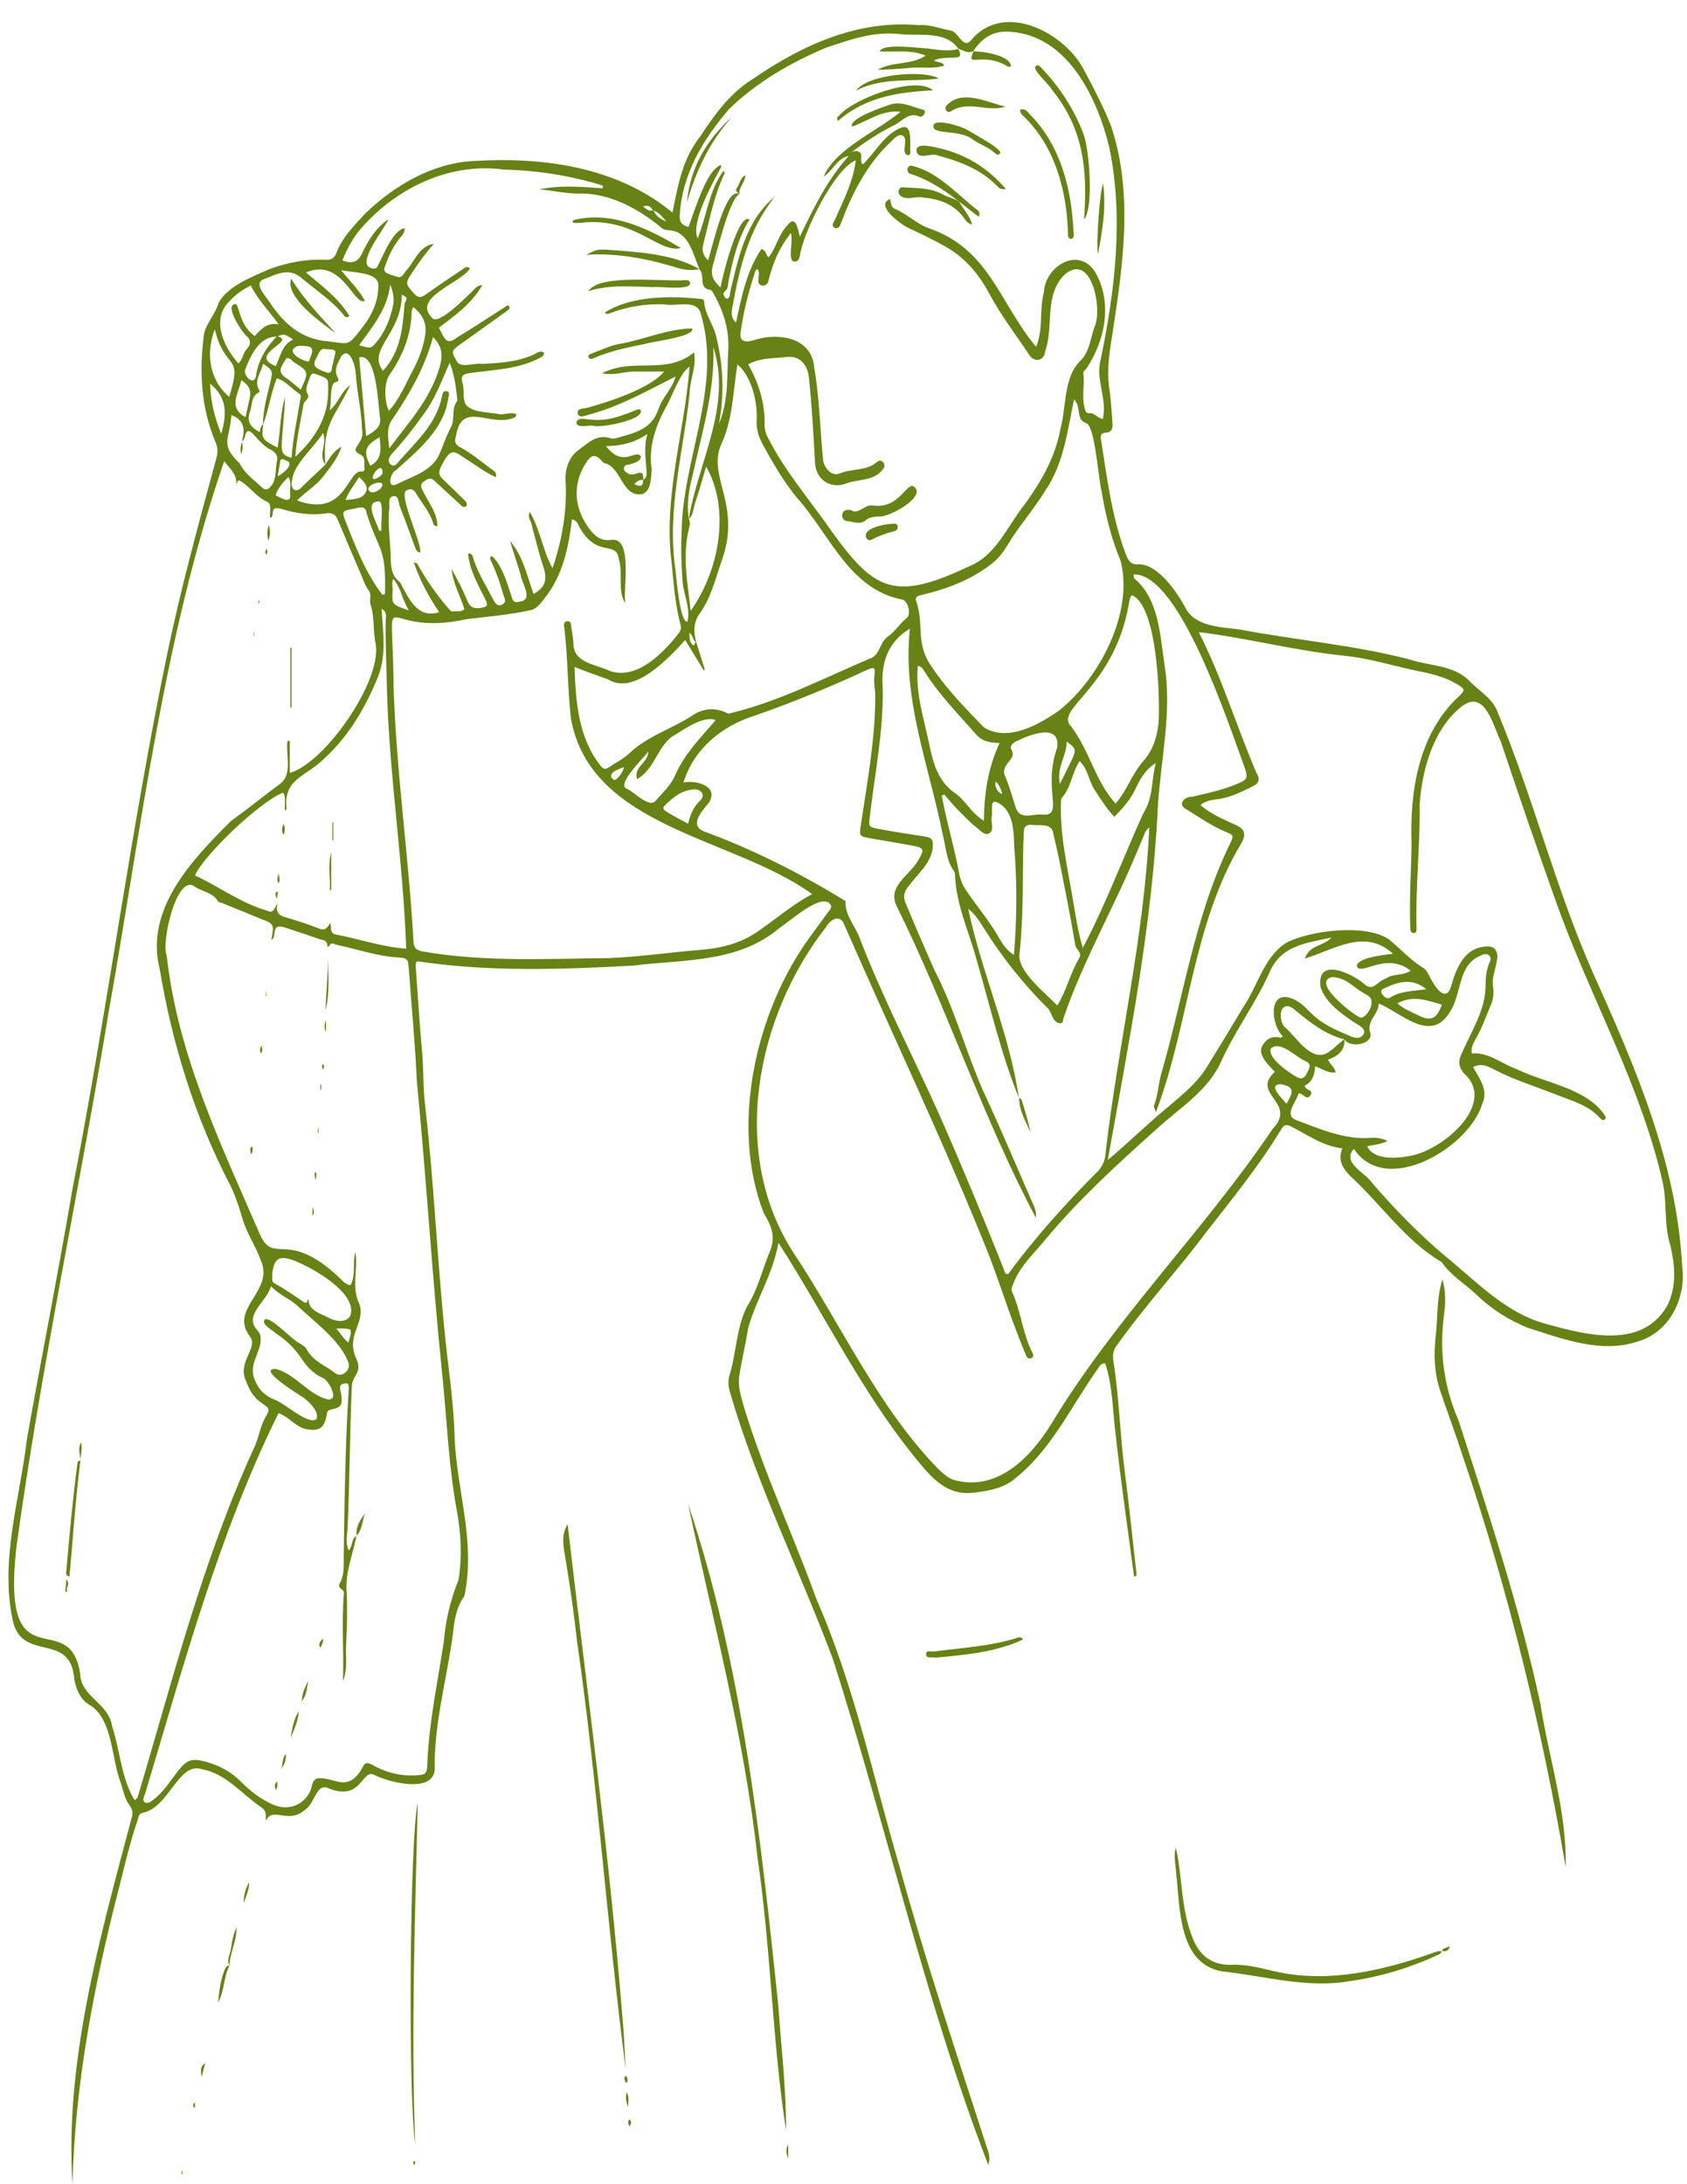 <?xml version="1.0" encoding="UTF-8" standalone="no"?><svg xmlns="http://www.w3.org/2000/svg" xmlns:xlink="http://www.w3.org/1999/xlink" data-name="Layer 1" fill="#678215" height="505.1" preserveAspectRatio="xMidYMid meet" version="1" viewBox="54.4 -5.1 390.2 505.1" width="390.2" zoomAndPan="magnify"><g id="change1_1"><path d="m279.585,6.701c-.019.01-.038.017-.057.026-.007.01-.013.019-.02.029l.076-.055Z"/></g><g id="change1_2"><path d="m110.28,97.043c-.005-.005-.008-.008-.008-.008.016.036.028.072.042.108.004-.016.008-.031.013-.047-.002-.002-.005-.006-.009-.01.01-.034.017-.066.027-.1-.025.016-.046.034-.073.048l.008.008Z"/></g><g id="change1_3"><path d="m443.459,287.426c-1.293-23.939-10.933-46.021-20.639-67.611-8.615-19.48-13.712-40.252-21.882-59.873-1.158-3.562-4.456-5.182-6.844-7.749-3.7-3.575-9.193-3.254-13.794-4.827-12.888-3.322-26.171-4.424-39.22-6.9-4.329-.552-10.373-.635-12.563-5.129-1.896-3.539-6.261-9.895-10.618-9.941-1.925.206-2.532-.806-3.147-2.431-3.182-8.518-4.291-17.491-5.694-26.396-.143-.958-.042-1.574,1.229-1.619,1.147-.04,1.523-.966,1.427-2.066-.22-2.545-.271-5.117-.675-7.632-.569-3.537-.298-7.006.248-10.499,2.575-16.662,5.602-34.499.049-50.84-1.703-4.228-3.784-8.322-5.951-12.338-4.318-9.015-18.789-16.655-26.423-7.312-1.857,2.079-2.911-2.065-4.616-2.278-2.51-.456-4.91-1.493-7.555-1.273-13.944-1.223-26.725,4.547-37.995,12.275-5.431,3.28-9.045,8.294-12.458,13.506-4.072,5.154-5.092,11.08-6.401,17.568-12.771-10.58-29.831-12.888-45.849-11.937-9.572.436-18.514,5.651-25.293,12.247-2.504,2.74-5.183,5.35-6.534,8.908-.476,1.254-1.162,1.765-2.524,1.703-4.519-.207-8.844.602-13.113,2.199-3.945,1.748-9.519,3.857-11.649,7.726-.683,2.461-2.639,4.484-3.32,6.895-1.253,8.545-.805,17.418,2.633,25.45.504,1.197.526,2.318.163,3.592-4.082,15.043-8.219,30.082-11.391,45.349-8.49,41.036-13.874,82.641-21.912,123.769-3.277,19.221-7.051,38.344-10.49,57.53-1.624,13.881-6.258,27.836-3.374,41.834,1.965,10.327,13.481,2.633,14.292,13.907.511,2.585,1.438,4.886,3.986,6.22,5.007,3.546,4.632,12.487,6.842,17.958.545,1.721.877,3.572,1.976,5,.843,1.095.762,2.047.399,3.159-7.249,27.387-15.426,56-13.608,84.428.531-22.994,5.002-46.265,10.812-68.737,1.316-5.161,2.484-10.358,4.244-15.394.224-.641.13-1.442,1.17-1.739,6.108-1.144,8.266-11.906,13.745-10.076,5.622,1.057,9.201,5.795,13.74,8.842,1.184.789,1.009,1.723,1.009,3.119,1.515-3.473,5.052.822,8.941-2.484,2.63-1.665,2.621-6.668,5.851-4.945,7.569,2.847,7.368-4.891,10.404-3.157,3.516,1.764,14.415,4.503,13.85-2.141-.018-10.112,2.723-19.853,4.12-29.79.375-3.214.664-6.45,2.578-9.234.337-.491.336-1.064.426-1.631,2.083-11.649-1.851-22.956-2.477-34.537-.128-5.404-.675-10.82-1.326-16.172-2.555-20.361-3.158-40.898-5.519-61.284-.532-4.167-.323-8.36-.708-12.533-.612-6.626-1.006-13.272-1.49-19.909-.029-.392.053-.747.436-.995,16.474,2.499,33.179,1.906,49.756,1.015,11.912-1.492,24.447-.538,34.128-8.843,2.302-1.468,9.107-7.692,11.399-5.576.88.919.042,1.521-.45,2.192-1.349,1.84-2.663,3.704-4.023,5.536-12.583,17.17-18.567,43.612-10.781,63.799,1.556,2.718,2.989,5.319,1.502,8.881-1.785,4.277-2.803,8.878-5.335,12.857-2.486,4.94-2.446,10.745-4.063,15.977-.356,1.269-.246,2.411.07,3.616,6.159,21.285,16.114,41.223,23.875,61.938,12.413,38.808,21.26,78.87,35.91,116.938.668-1.689-.01-3.035-.417-4.355-6.961-21.525-14.13-42.995-20.146-64.813-6.066-20.588-10.429-41.717-19.081-61.441-5.416-14.977-12.216-29.436-16.865-44.684-.654-2.393-1.466-4.778-1.054-7.276.617-3.744,1.488-7.446,2.105-11.19,2.043-6.843,5.545-12.006,6.956-19.458,11.339,17.675,20.205,36.56,33.964,52.508,3.02,3.404,6.296,5.896,11.246,5.276,3.542-.443,6.991-1.029,9.735-3.458,8.342-6.729,12.802-16.651,18.925-25.206.378-.535.588-1.217,1.706-1.248,1.738,5.296,1.709,10.907,2.403,16.402,1.223,11.106,2.799,21.823,4.279,32.997.434-.313.583-.377.578-.423-.893-7.929-1.698-15.87-2.727-23.782-1.116-8.579-1.3-17.249-2.656-25.801-.195-1.229-.053-2.407.772-3.493,6.415-9.068,13.984-17.256,20.655-26.15,6.058-7.805,12.348-15.476,17.45-23.946.583-.917,1.057-1.172,2.272-.561,3.781,1.901,7.262,4.524,11.824,5.047-1.145,2.774.117,4.659,1.874,6.453,7.126,6.505,12.664,14.895,21.093,19.84,2.111,3.14,5.415,5.006,8.07,7.564,3.396,3.273,7.305,5.747,11.634,7.558,8.083,2.584,17.059,6.06,25.474,3.301,7.627-2.133,11.524-10.269,10.429-17.77Zm-128.022-152.501c.177-.81.161-1.68.721-2.381,5.927,2.228,6.598,23.614,6.215,29.564-.356,3.21-1.269,6.18-3.398,8.657-2.734,3-3.866,6.944-6.535,9.959-4.803-5.252-6.049-12.36-10.337-17.864-3.876-4.008,9.84-8.784,13.334-27.935Zm-33.449,49.787c-3.073-1.859-4.24-4.698-6.588-6.311-3.924-2.694-5.128-6.797-6.022-11.146-1.237-6.079-3.288-12.038-2.685-18.351.901.086,1.242.816,1.597,1.375,3.39,5.332,7.798,9.818,11.943,14.528,1.397,1.587,3.175,1.864,5.359,1.923-2.614,5.681-3.575,11.515-3.604,17.983Zm4.243-6.132q-1.806-.819-1.553-2.971c.941.834,1.251,1.856,1.553,2.971Zm-13.393.068c2.023,2.522,4.305,4.808,6.643,7.008,1.194.747,2.356,2.502,3.556,2.042,1.4-.536.566-2.521.72-3.872.317-.868-.465-4.071,1.112-3.465,4.133,1.859,3.977,6.993,4.16,10.89.65,8.251.573,16.154-.1,24.464-2.019-1.17-2.929-3.075-3.931-4.741-2.114-3.513-4.734-6.649-7.043-10.011-.822-1.198-1.339-2.419-1.664-3.858-1.118-6.128-2.935-12.098-4.075-18.211.207-.082.413-.165.62-.247Zm16.543,3.144c-.832-2.513-1.48-5.088-2.562-7.523-.46-1.036-.033-2.005.659-2.901.711-.92,1.715-1.708.805-3.228-.481-.803.75-1.628,1.321-1.865,2.862-1.438,10.091-4.294,9.318,1.501-3.457,9.931,1.832,16.014-3.517,15.497-1.733-.286-4.933,1.428-6.024-1.48Zm.868,33.269c.626-5.955.718-11.936.747-17.909.016-3.295.064-6.578.204-9.87.06-1.406.697-1.618,1.679-1.641,1.737.28,4.74-.497,5.095,1.832.57,2.402,1.129,4.809,1.605,7.231,1.228,6.243,2.488,12.483,3.533,18.758.181,1.088,1.652,1.687.917,2.997-2.116,3.506-2.853,7.39-5.082,10.969-2.777-2.912-9.686-8.197-8.697-12.367Zm10.859-48.642c1.966,1.304,2.239,1.891,1.468,3.598-.85,1.882-1.811,3.714-3.019,6.168-.864-3.911,1.647-6.561,1.551-9.766Zm1.647,37.679c-1.311-8.11-3.396-16.299-2.909-24.521,2.314-2.387,2.412-5.871,4.256-8.661,2.024,1.898,2.119,4.696,3.566,6.786,1.403,2.026,2.608,4.186,4.479,6.096,1.929-1.978,3.656-3.904,4.829-6.338,1.049-2.176,2.115-4.414,4.756-6.119-1.183,4.714-.44,7.682-3.01,11.892-4.642,10.288-8.625,20.924-13.868,30.88-1.06-3.533-1.564-6.775-2.1-10.014Zm6.421-95.683c.918,5.553,2.259,11.01,4.415,16.189,3.095,11.988-4.927,27.184-14.17,34.577-4.587,3.221-11.907,7.442-17.468,3.911-4.272-4.432-8.603-8.799-12.033-13.974-3.858-5.314-1.744-9.802-3.541-14.994-.592-1.185.465-1.521,1.295-1.659,5.97-1.412,11.9-3.669,16.666-7.649,1.237-1.096,2.219-2.381,3.034-3.749,2.631-4.419,6.067-8.271,8.761-12.64,4.316-6.322,5.136-13.703,6.687-21.163,1.856,1.884.201,4.645,2.938,5.541,1.928.992,2.697,12.833,3.416,15.609Zm-97.538-63.907c.554-9.31,5.376-17.401,11.354-24.33,6.334-6.217,14.343-10.835,22.497-14.254,5.558-1.883,11.09-3.871,17.194-3.121,4.392.461,10.448-.882,13.382,3.361,1.127.362,2.181,1.198,3.463.56,1.977-3.017,4.57-4.779,8.386-4.486,13.446.786,20.284,15.285,23.079,26.795,3.334,16.275,1.308,33.021-2.029,49.117-1.208,4.539,1.572,8.964.532,13.625-1.292-.105-1.859-1.485-3.147-1.322-.85.108-.978-.768-1.13-1.402-.631-2.627.096-5.304-.244-7.952-.042-.326.549-.712.799-1.102,4.169-6.366,5.907-14.668,2.229-21.65-3.571-6.746-11.802-2.244-12.156,4.137-1.149,4.31-.029,8.297-1.802,12.636-8.571-10.304-10.78-22.701-25.022-27.516-2.802-1.085-4.888-3.279-7.632-4.393-.94-.382-.846-1.382-1.127-2.292-3.663,1.499,2.669,5.973,4.383,6.763,2.836,1.323,5.665,2.683,8.393,4.213,4.522,2.537,7.756,6.384,10.168,10.887,2.659,4.963,6.07,9.415,9.177,14.074,1.043,1.931,3.606,1.587,3.747-.682,2.097-5.88-.361-12.944,4.524-17.788,6.175-5.215,8.69,7.651,7.031,11.799-1.082,2.665-1.165,5.995-3.331,8.072-4.034,3.867-3.254,10.684-4.678,15.803-1.162,6.534-4.401,12.086-8.188,17.388-4.116,5.057-6.677,12.065-13.177,14.519-18.116,8.626-22.284,4.949-33.184-10.487-4.548-6.319-9.568-12.332-13.077-19.318-.543-.968-.886-2.134-.791-3.299.056-4.833-1.434-9.583-3.814-13.706,2.873-1.588,5.985-1.338,8.956-1.703,2.851-.35,4.77,1.684,5.087,4.673.702,6.613,1.062,13.247,1.434,19.883.206,3.681,3.399,5.973,6.913,4.799,2.976-1.22,6.683-.523,8.782-3.405.366-.417.534-1.01.076-1.567-.486-.591-1.031-.45-1.491-.059-2.468,2.095-5.777,1.425-8.566,2.612-1.686.717-3.351-.883-3.831-2.847-.737-7.166-.823-14.417-2.067-21.544-.494-6.916-7.831-8.195-13.446-6.599-1.685.57-3.94,1.032-3.598-1.537.585-4.603,1.749-9.141,3.182-13.555.145-.436.143-.96.771-1.163.506.778.183,1.603.153,2.402-.2,1.946,2.229,1.729,2.358.164,1.075-4.106,2.344-7.292,5.159-10.938.665,1.828-.86,6.411.798,6.614.834.097,1.158-.653,1.268-1.293.751-5.374,8.045-20.206,12.951-22.123-.58,4.997-3.001,9.593-5.011,14.15-1.064,1.315.83,2.314,1.441.77,2.617-7.028,5.999-13.815,11.513-19.046.77-.673,1.668-1.982,2.797-1.641,1.727.705-.628,4.421,1.444,4.587.318-.06.458-.361.45-.64-.262-1.844.831-7.172-2.544-5.558-3.792,1.771-5.526,5.577-8.483,8.322-.875-.865.332-2.408-1.013-2.977-.529-.224-1.124-.083-1.636.235,3.14-2.453,6.468-4.617,10.04-6.38,1.83-.904,3.254-3.107,5.803-1.918.186.087.596-.066.769-.239.438-.437.674-1.193-.02-1.368-2.526-.638-4.968-2.072-7.717-1.152-1.579.58-9.348,3.121-8.731,5.052,3.562-1.134,6.652-3.882,11.28-3.432-5.429,4.527-15.054,8.554-17.807,14.98,2.166-1.359,3.12-4.223,5.809-4.765-5.021,5.61-8.015,11.82-11.322,18.676-.467-1.672-.893-5.18-2.856-2.646-2.102,2.117-2.51,5.095-4.344,7.395-.741-.41-.489-1.626-1.692-1.869-3.421,5.062-4.582,10.999-5.866,16.994-1.336-1.157-1.022-2.668-.787-3.836,1.652-9.087,3.721-17.687,9.687-25.189-6.628,5.37-8.454,14.322-10.302,22.231.091.67-.551,1.895-1.186.922-.268-.49-.591-.892.09-1.426.715-.562.614-1.55.782-2.374,1.006-4.933,2.153-9.817,4.835-14.174-2.633-1.664-6.356,13.537-6.701,15.72-1.708-1.521-2.313-2.889-1.867-4.758.866-2.877,3.976-16.027,6.236-16.791,0,0,0,0,0,0,.001,0,.012-.006.012-.006-.004-.003-.009-.007-.013-.01,0,.002,0,.003,0,.005-3.224-2.08-6.417,12.947-7.245,15.292-1.288-1.203-1.471-2.399-1.09-3.865,1.433-5.501,2.445-11.127,4.923-16.313.025-.052-.074-.163-.267-.552-3.367,4.6-3.796,10.184-5.989,15.674-1.667-3.697,3.507-12.936,5.418-16.486.075-.12-.029-.351-.05-.531-2.344,1.077-4.082,4.415-7.459,14.338-1.578-.317-2.209-1.262-2.031-2.858Zm-5.628,135.62c-1.515,1.7-4.933-2.123-6.559-2.785-2.703-.968,3.73-6.952,4.887-8.671.014,2.731-3.462,3.475-2.586,6.421,3.916-2.225,4.558-7.012,7.925-9.726,2.562-1.493,7.328-5.13,10.256-3.925-3.528,4.106-7.246,7.833-9.426,12.862-1.048,2.303-2.889,3.963-4.497,5.823Zm8.158-2.564c2.169-.634,3.871,1.204,1.822,2.808-1.24,1.337-1.936,2.965-2.442,5.022-1.73-.949-3.154-1.669-4.516-2.492-1.568-.947-1.542-1.158-.199-2.371,1.554-1.403,3.147-2.689,5.335-2.967Zm-17.11-2.559c-.465.452-.85.191-1.165-.172-.79-1.277,1.667-2.099,2.81-2.518-.271,1.264-.929,1.994-1.644,2.69Zm17.688-14.774c-4.715,3.148-10.411,4.793-14.591,8.699-1.442,1.41-3.258,2.302-4.918,3.411-.808.54-1.359.433-1.908-.337-5.16-6.417-5.8-14.945-6.034-22.878,4.232,1.747,7.324,2.638,7.976,3.011,5.878,3.453,13.785-4.985,17.607-9.233,1.471,2.407,2.873,4.701,4.275,6.995.094-.035.187-.071.281-.106-.662-2.117-1.323-4.234-1.985-6.35.001,0,.002.001.004.002-.721-2.345-.684-4.619.821-6.723,2.535-3.542,3.539-7.71,4.909-11.749,4.995-13.26-3.31-19.718.026-27.281,2.717-5.916,2.734-12.161,3.744-18.558,3.282,2.854,4.62,8.527,4.479,12.692-.187,2.18.437,4.155,1.462,6.009,2.346,4.243,4.751,8.424,7.861,12.211,7.546,8.398,12.034,21.132,24.315,23.509,1.341.258,2.149,3.358,1.059,4.247-1.564,1.276-2.632,3.02-4.232,4.218-2.178,1.367-1.778,4.414-4.38,5.21-10.659,4.551-21.549,10.177-32.69,12.718-2.738-1.471-5.545-1.349-8.082.285Zm4.643-85.079c4.413,13.598-3.521,26.604-5.675,39.764-.532-3.438.032-6.825.892-10.098,2.118-9.785,5.176-19.553,4.783-29.666Zm-5.695,42.256c.199-.832.472-1.653.021-2.486,1.098-.96,1.024-2.408,1.44-3.634.936-2.758,1.708-5.573,2.579-8.475,5.543,9.646,3.212,23.767-3.579,33.338-.707-6.412-1.952-12.529-.461-18.743Zm1.659,25.988c-.343.069-.282,1.369-.997.351-.505-.72-.463-1.48-.527-2.492.986.625.749,1.745,1.524,2.141Zm-6.811-97.272c-1.274-.505-2.398-1.193-2.992-2.519,1.352.396,2.088,1.566,2.992,2.519Zm-3.114-2.591c-.908.285-1.536-.233-2.282-.916,1.137-.337,1.812.031,2.282.916Zm-67.4,4.054c8.203-9.299,20.443-15.178,32.962-13.464,7.804.178,15.436,1.413,22.868,3.696-.014.209-.028.419-.042.628-4.917-.335-9.84-.788-14.697.25,3.221.249,6.354,1.066,9.621.952,6.798-.004,13.175,3.474,18.319,7.646.613.702,1.494.86,2.345.881,4.392.389,5.324,5.676,6.8,9.004l-.008-.007s0,0,0,0c-.002-.002-.005-.004-.005-.004,0,0-.001,0-.002,0,1.383,1.548-.347,4.416,2.499,4.78.333.038.655.659.883,1.066,2.115,3.78,3.375,7.742,3.301,12.177-.371,5.911.196,12.211-2.19,17.748,1.321-6.925,1.019-13.767-.718-20.568-.674-2.641-2.546-4.849-2.679-7.693-.033-.712-.83-.637-1.382-.7-6.79-.713-15.729-.588-21.55,3.17.315.603.783.32,1.156.179,4.05-1.534,8.228-2.222,12.559-2.039,2.617.562,7.444-1.289,8.392,2.047,5.106,17.012-4.302,33.734-4.407,50.874-.197,3.794-.042,7.581.237,11.355.281,3.028,1.866,5.977,1.117,9.086-1.736.473-2.589-10.458-2.788-12.046-2.019-13.728,1.844-27.128,3.283-40.671.056-3.323,1.642-6.169,1.032-9.536-6.517,5.363-14.027,1.049-21.281,4.832,2.894.578,5.103-.419,7.344-.408,2.28.012,4.561.003,7.003.003-3.122,3.897-12.948,7.079-17.922,8.412-.871.207-2.356.087-2.02,1.351.27,1.015,1.587.5,2.474.221,7.184-1.869,13.666-5.598,20.097-8.823-.671,2.784-3.04,4.779-3.908,7.471-1.58,4.867-5.838,5.661-9.908,6.789-.355.098-.793.131-1.133.017-3.273-1.097-5.369,1.207-7.574,2.795-2.135,1.537-2.946,4.277-2.92,6.591.473,7.049-.714,13.948-2.978,20.653-2.346-4.141-2.778-8.816-5.276-13-.569,1.199.155,1.848.34,2.544.902,3.396,1.701,6.817,2.812,10.16,1.024,3.08.352,4.775-2.267,6.254-1.549-4.215-2.406-8.718-5.467-12.268.823,2.588,1.654,5.173,2.465,7.765.141,1.751,2.924,5.677.153,6.2-.95.216-1.803.567-2.172-.876-.881-2.737-2.413-7.897-4.669-9.599-.668.454-.256.933-.033,1.411,1.127,2.415,2.004,4.923,2.705,7.49.209.764.903,1.696-.176,2.283-1.201.653-1.756-.369-2.183-1.19-1.579-3.031-3.393-5.947-4.512-9.208-.189-.55-.103-1.432-1.265-1.381.321,3.864,2.36,7.311,4.041,10.728.635,1.289.379,1.626-1.037,1.861-1.445.239-2.505.003-3.155-1.597-1.031-2.536-2.308-4.973-3.648-7.384.301,3.325,1.998,6.206,2.955,9.257-.792.81-1.717.369-2.524.547-.568.126-.771-.246-1.105-.626-2.816-3.214-5.223-6.704-7.299-10.432-.065-.117-.323-.128-.785-.293,1.444,4.177,3.397,7.872,5.883,11.534-5.189,1.586-7.119-3.356-9.023-6.892-2.405-1.756-2.127-4.366-2.231-6.817-.145-3.416-.683-6.828-.305-10.249.114-1.031-.421-2.717,1.012-2.89,1.205-.146,1.111,1.535,1.465,2.441,1.209,3.1,2.321,6.238,3.483,9.357.195.525.349,1.116,1.222,1.256.281-2.722-5.413-13.766-3.043-14.454,1.029-.506,1.644.037,2.11.831,1.342,2.284,3.186,4.284,3.928,6.908.119.419.417.601.961.632.034-3.132-2.266-5.731-3.508-8.491-.477-.85-.29-1.402.456-1.924.736-.515,1.422-.965,2.269-.179,2.019,1.874,4.067,3.716,6.083,5.592.943,1.221,2.209.141,1.047-.945-1.695-1.666-3.396-3.326-5.114-4.969-.94-.899-1.015-1.633-.363-2.936,2.366-4.726,3.009-3.427,5.887-1.623,2.202,1.38,4.271,3.012,6.767,4.137.272-1.202-.55-1.507-1.093-1.915-2.356-1.77-4.636-3.667-7.239-5.067-1.213-.653-1.261-1.397-.894-2.561,1.345-8.257,7.693-2.087,13.185-4.119.353-.123.741-.225.758-.91-1.38-.655-2.87.319-4.273-.079-2.294-.414-5.055-.275-6.867-1.634-1.599-1.149-.683-3.725-1.31-5.581-.443-1.312.045-1.999,1.385-2.167,5.715-.86,11.686-.86,16.842-3.743.321-.152.644-.426.646-1.049-.925-.616-1.808.209-2.463.498-3.846,1.698-7.908,1.936-11.997,2.122-1.748-.298-4.982,1.149-5.758-.712-1.274-2.173-1.23-2.353.847-3.822,3.568-2.525,7.106-5.094,10.668-7.627.398-.283.819-.492.713-1.107-.455-.518-.766-.06-1.143.181-3.684,2.359-7.343,4.757-11.077,7.035-2.552,1.991-2.899-.193-4.125-2.317,3.704-2.793,7.501-5.466,10.08-9.876-1.24.102-1.731.824-2.269,1.386-1.275,1.151-8.176,8.389-9.444,6.1-4.601-4.611,6.808-7.977,8.837-11.309-.486-.48-.869-.381-1.18-.171-2.991,2.018-6.002,4.011-8.937,6.108-1.082.773-1.795,1.004-2.827-.152-2.045-2.291-2.088-2.353-.286-5.049,1.45-2.168,2.95-4.296,4.876-6.433-3.412.464-4.407,4.071-6.475,6.283-1.231,1.734-1.147,1.605-3.102.996-2.524-.786-2.002-1.285-1.356-3.052.756-2.066,1.772-3.995,3.186-5.696.479-.576.993-1.129,1.006-2.151-2.615.361-4.819,5.976-5.976,8.19-.388.937-.591,1.431-1.785,1.026-3.653-.978,3.21-9.206,4.008-11.29-2.984,2.007-4.754,5.006-6.23,8.132q-1.316,2.685-4.432,1.384c1.109-2.734,2.489-5.334,4.433-7.533Zm65.926,56.326c.046.701.039,1.515-.763,1.93.076-3.353-1.91-.321-3.584-1.48-.471-.305-1.01-.634-.882-1.309.106-.558.615-.663,1.101-.696.898-.207,2.955-.799,2.79-1.928-1.242-1.806-4.067,2.837-8.051-2.374,3.535-.013,6.659-.808,9.58-2.794-.868,3.015-.375,5.831-.191,8.651Zm-2.893,2.884c.737-.528,1.23-1.044,2.077-.874.044,1.426-.574,1.704-2.077.874Zm-55.722,21.957c1.875,2.119,2.041,4.771,3.636,7.313-3.911-1.347-3.981-1.351-3.761-4.618.053-.795-.27-1.625.125-2.694Zm-29.401,76.663c-6.017-1.766-10.888-5.506-16.449-8.061,1.801-4.318,14.641-16.855,20.405-19.163.778,1.272.175,2.743.47,4.262.189-.313.333-.439.326-.556-.818-6.905,4.511-7.385,8.573-11.466,5.467-4.905,9.342-11.332,12.162-18.053,2.525-5.472,1.56-10.915,1.239-16.67,1.308.672.966,1.807.95,2.711-.098,5.329.195,10.649.282,15.974.554,20.082,3.772,39.814,4.457,59.896-5.74-.414-10.879-2.261-16.191-3.253-1.589-.297-1.065-1.533-1.365-2.706-.645.992-1.129,1.907-2.568,1.322-2.545-1.034-5.189-1.837-7.823-2.633-1.431-.432-2.394-1.061-1.771-3.374-1.191,2.307-1.217,2.372-2.697,1.771Zm5.567-96.54c.427,2.822-1.911,1.26-3.367.569.551-1.677,1.586-2.904,2.99-4.238.768,1.407.317,2.56.377,3.669Zm6.753-27.176c2.357.92,1.994.928,2.049,3.45.046,6.344-3.109,11.199-7.601,15.395.295-4.359,1.222-8.219,1.889-12.125.162-.946,1.667-1.234.874-2.575-.521-.881.029-2.032.373-3.024.609-1.76.684-1.796,2.416-1.12Zm-.664-4.071c.617-1.119.86-2.407,2.394-1.961,2.193.075,2.225.124,1.684,2.084-.126.456-.139.955-.329,1.378-.351.782.147,2.484-1.669,1.827-2.736-.99-3.003-1.655-2.08-3.328Zm-3.635,7.392c-1.181-.971-2.101-1.784-3.08-2.52-2.571-1.499-1.51-2.718-.222-4.763.923-.149,1.224.602,1.744.93,3.461,2.187,3.451,2.203,1.558,6.353Zm2.613-8.639c-.144.718-.496,1.395-.782,2.166-1.519-.31-3.647-1.327-3.718-2.647.648-1.262,1.855-1.024,2.962-.969.908.045,1.778.251,1.539,1.451Zm-8.381,3.185c-6.799-2.679,4.947-5.754.395-6.879,1.528-.623,1.565-.603,3.621.712-2.621,1.274-2.957,3.946-4.016,6.167Zm-3.72,15.268c-2.068-1.122-3.153-2.407-2.233-4.793.586-1.52.131-3.49,2.054-4.395.088-.041.162-.336.106-.428-1.438-2.324.468-4.12.845-6.212,2.286,1.562,2.279,1.718,1.729,4.073-.769,3.293-1.757,6.557-1.739,9.99-.538.401-.634,1.055-.761,1.765Zm-.802-13.415c-.173,2.855-2.706.945-2.641-.871,1.301-3.316,3.247-7.822,7.349-7.808-2.38,2.449-4.097,5.251-4.708,8.679Zm-1.473,5.342c-.302,1.451-.631,2.896-1.005,4.607-4.093-2.214-1.698-5.332-.973-8.536q2.482,1.48,1.979,3.929Zm-1.851,10.221c.299-.184.491-.43.604-.799.929-4.27,2.554,1.149,6.226,2.787,1.04.622,1.546,1.427,1.279,2.579-.443,1.906.005,3.997-1.332,5.733-.68.883-1.364,1.09-2.118.363-1.813-1.748-3.961-3.142-5.146-5.559-4.712-4.48-2.331-5.534-1.935-11.201,2.452.961,3.425,2.62,2.423,6.096Zm8.292,8.006c.228-1.345.428-2.524.635-3.741.568-.409,1.03.089,1.497.257,1.826.625-1.004,3.09-2.131,3.485Zm.906-7.006c.151-3.775.713-7.508.783-11.3-1.096,3.797-1.072,7.791-1.71,11.73-3.646-1.821-3.82-2.119-3.301-5.406-.021.013-.037.03-.056.044,1.35-3.571,1.746-7.057,3.147-10.667,2.228.675,3.469,2.484,5.191,3.549.638.395.31,1.035.225,1.556-.714,4.371-1.666,8.702-1.984,13.277-1.696-.394-2.362-1.086-2.294-2.781Zm2.429,7.927c.362-3.644,4.921-7.362,7.16-10.887.96,2.75-1.196,4.901.516,7.349-1.743,1.646-3.482,3.295-5.23,4.935-1.56,1.91-2.967.779-2.446-1.398Zm7.104-.725c1.578-2.073,3.426-4.213,4.312-6.993-1.46.843-2.294,1.803-3.739,4.178-.67-9.667,2.002-10.498,5.741-18.389-2.062,1.428-2.672,4.044-4.724,5.844.427-1.725-.001-5.825,1.12-6.498.762-.167,1.203-.222.674-1.216-.932-1.753.118-3.324.872-4.812,2.012-2.502,3.247,2.44,3.362,3.932.257,4.363,1.327,8.627,1.444,13.005.703,3.398-3.199,4.339-.59,5.683,1.715.714.858,2.285,1.206,3.446.045.149-.376.63-.472.601-3.596-.942-3.611,10.916-15.171,6.67,1.951-1.996,4.417-3.416,5.965-5.45Zm28.513-19.826c-.754-.103-.849.678-.952,1.192-1.259,6.242-5.787,10.331-9.747,14.782-.544.611-1.269,1.869-2.252.862-.73-.748-.157-1.754.549-2.517,2.52-2.723,4.807-5.625,6.955-8.658,2.942-3.855,4.268-7.822,6.279-12.23,1.223,3.191,1.458,5.999,1.769,8.791-1.509,1.817-.428,4.245-1.542,6.232-1.105,1.972-1.722,4.209-2.696,6.263-1.786,3.872-6.326,5.029-9.85,6.834-2.317,1.058-1.409-2.739-.114-3.269,5.075-4.569,11.155-9.487,12.095-16.689.046-.564.593-1.446-.494-1.594Zm-1.511-5.512c-2.262,7.523-6.914,12.411-11.637,18.744-.316-2.847-.71-4.921.849-6.947,3.982-5.85,7.373-11.876,9.27-18.78,2.232,2.191,2.284,4.348,1.518,6.983Zm-3.333-7.479c-.448,2.956-1.519,5.679-2.9,8.277-1.679,3.157-3.026,6.524-5.5,9.261-1.123-2.41-1.127-6.486.141-8.314,3.093-4.461,5.066-9.28,5.126-14.783.003-.242.216-.482.407-.885,2.14,1.733,3.136,3.729,2.725,6.444Zm-4.735-7.389c-.515,5.759-.819,11.001-5.011,15.691-3.822-4.931,4.286-8.49,4.34-17.617,1.328.678,1.347.688.671,1.926Zm-7.837,43.711c-2.305-1.183,2.918-3.272,2.668-1.515-.128.838-1.855,1.868-2.668,1.515Zm2.465,8.891c-.185.028-.369.056-.554.084-.377-1.811-3.665-6.742-.093-6.808,1.298-.133.393,5.584.647,6.724Zm-.442-21.586c.287,2.719.651,5.209-2.165,6.596-1.645-3.377-1.286-4.564,2.165-6.596Zm-3.285,12.906c-.949,1.533-2.733,1.384-4.615,1.632.832-2.049,2.047-3.517,3.172-5.324,1.259,1.218,2.293,2.318,1.443,3.692Zm-1.429-31.34c4.133-1.261,4.373,11.473,4.848,14.191.167,1.999-1.338,2.89-3.24,4.027-.57-6.456-1.092-12.37-1.608-18.219Zm3.973,27.99c-1.969.791-.083-2.378.895-2.403.282-.094.437.32.491.585.226,1.118-.687,1.389-1.386,1.818Zm3.787-39.649c-.642,2.696-1.588,5.267-3.304,7.51-1.645,2.151-1.613,2.175-4.477,1.334,3.104-4.303,6.564-8.398,7.176-14.017.762,1.739,1.018,3.443.605,5.173Zm-9.61,46.755c1.451-.152,3.276-1.301,3.573.973,2.913,9.125,4.555,7.625,4.229,18.67l-.586.157c-3.922-5.087-6.328-11.408-8.684-17.395-.647-1.844-.502-2.039,1.467-2.405Zm-20.299-53.153c2.838-1.069,5.7-2.82,8.62-.475,3.445,2.962,7.359,5.377,10.195,9.036.154.199.44.332,1.083-.059-2.509-4.174-6.382-6.979-10.072-10.088,8.38-3.58,11.039,7.809,13.635,6.571-1.324-2.574-3.478-4.551-5.52-7.145,2.659.698,8.73.364,8.629,3.57.018,3.594-1.391,6.695-3.472,9.417-3.834,5.014-3.103,4.005-8.514,3.472-5.81-.572-9.665-3.941-12.789-8.467-.715-1.372-4.381-4.87-1.795-5.832Zm-7.612,4.817c1.268-1.431,2.869-2.463,4.683-3.417,1.569,3.216,4.095,5.752,6.464,8.989-2.747-.466-4.049,1.098-5.552,2.725-4.139-2.965-3.357-8.081-4.818-7.319-1.908.637,1.769,6.172,2.67,7.066,1.347,1.099,1.365,2.127.24,3.343-.832.9-.814,2.31-1.863,3.22-3.566-3.959-6.46-10.458-1.825-14.607Zm-3.645,6.713c2.407,9.919,6.65,5.276,3.327,15.637-4.224-3.504-5.642-9.586-3.327-15.637Zm-1.094,12.589c4.009,3.235,3.914,6.992,2.583,11.614-1.612-4.012-2.447-7.544-2.583-11.614Zm-16.669,326.675c-.108.367-.287.685-.787.902-3.075-5.039-3.35-11.417-5.171-16.994-.849-5.63-7.318-6.766-7.433-12.405-2.615-15.769-18.222,3.066-14.776-28.762,5.663-41.525,14.535-82.548,21.352-123.896,7.598-42.647,12.687-86.749,26.761-127.626,1.109,1.638,2.889,2.835,2.793,5.21.367-.205.245-.953.859-.64,2.324,1.322,3.764,3.803,6.302,4.854,1.228.697.443,2.518.655,3.699,1.325-.156-.433-2.958,2.532-2.062,3.366,1.025,6.867,1.561,10.378,1.045,1.569-.231,2.251.268,2.8,1.598,1.741,4.213,3.543,8.401,5.341,12.59.525,1.222.938,2.551,1.726,3.585.844,1.106.094,2.222.452,3.28,1.013,2.994.509,6.182,1.225,9.263,1.315,8.713-11.911,27.504-19.894,29.701v-7.393c-.18-.003-.361-.006-.541-.009-.456,3.351,1.353,7.844-1.93,10.102-3.747,2.765-7.36,5.713-11.141,8.43-9.005,8.984-19.973,20.367-16.476,34.24,2.91,17.445,8.177,34.458,16.396,50.144,1.189,2.446,2.001,5.097,2.789,7.713,1.026,3.406,3.092,6.322,4.272,9.678,2.985,6.983-7.45,11.01-2.634,17.365,2.146,2.683-3.018,5.928-.848,10.409.741,1.956,1.721,3.789,3.571,5.023,1.909,1.273,1.987,1.389.889,3.335-1.235,2.19-1.519,4.694-2.556,6.928-11.858,25.87-18.824,53.5-26.908,80.692Zm49.059-111.019c-.743,1.199-2.574,1.497-4.701.5-1.832-1.003-5.148-1.821-4.877-4.461-.398.207-.241,1.312-1.151.697-2.207-1.491-4.37-3.049-6.728-4.307-.866-.462-.432-1.358-.562-2.02.341-3.934,1.734-4.435,4.821-3.347,4.182,1.515,15.291,7.719,13.199,12.937Zm-.397,6.099c-1.143-.859-1.701-2.014-2.811-3.23,1.381-.046,2.341-.071,3.287.243.265,1.062-.204,1.912-.476,2.987Zm-12.038-8.728c3.905,3.737,10.217,8.245,12.029,13.314.678,1.742-1.473,3.68-3.042,2.486-2.248-1.796-5.181-2.719-6.632-5.579-.443-.873-1.803-1.269-2.665-2.034-1.083-.679-6.312-6.012-7.045-4.654-.769.974,1.885,2.344,2.507,2.974,2.411,1.596,4.466,3.516,6.067,5.953,1.209,1.841,2.684,3.431,4.765,4.396,1.459.391,4.12,5.372,1.28,5.029-4.537-1.138-7.336-5.754-11.929-7.043-4.768-.241,5.329,6.015,6.249,6.569,1.329.965,3.788,3.301,3.077,5.024-2.036,1.48-7.486-3.92-9.947-4.581-1.56-.741-2.925-1.715-3.759-3.351-2.253-3.809-.193-5.819.725-9.446.096-1.24.243-2.24-.791-3.281-3.118-3.485,2.399-6.588,3.23-10.078,1.789,1.883,4.039,2.784,5.882,4.302Zm27.879-51.627c2.237,22.686,3.548,45.478,5.915,68.164,1.05,10.39,1.448,20.84,3.346,31.153.961,5.221,1.228,10.549.385,15.897-1.86,4.613-2.999,9.345-3.407,14.281-1.4,9.288-3.396,18.491-3.801,27.904-.056,2.83-.296,2.969-3.169,3.06-3.212.103-6.184-.622-9.022-2.151-2.062-1.111-2.147-1.002-3.284,1.137-3.329,4.969-6.387,1.207-9.996,1.7-1.318.459-1.165,2.036-1.703,3.102-1.629,3.225-5.135,4.443-8.505,2.976-2.824-1.23-5.225-3.085-7.38-5.257-2.342-2.361-5.147-3.864-8.339-4.703-3.184-.837-4.225-.393-6.329,2.207-1.827,2.42-3.461,5.058-5.988,6.845-1.199,1.028-2.61.423-1.669-1.319,8.978-29.868,17.089-60.3,30.951-88.321,2.428.865,3.84,3.1,6.338,3.71,3.015.538,4.286-.185,4.807-3.299.134-.798.194-1.071,1.031-1.243,2.294-.474,2.629-1.014,2.363-3.273-.066-.564-.281-1.113-.318-1.677-.061-.93.73-1.045,1.352-1.117.658-.077.638.542.686,1-.832,13.101-.988,26.243-1.186,39.372.02,1.959.126,4.1-.887,5.839-.811,1.321,1.19,1.355.924,2.457-.552,6.767.027,13.458-.211,20.201,1.148-2.796.583-5.574.725-8.255.211-3.984.326-7.989.154-11.971-.482-4.698,1.379-8.88,2.245-13.298-1.278.627-.775,2.205-1.785,3.338-.803-1.728-.395-3.463-.282-4.934.51-10.925.508-21.847.986-32.772-.016-2.913,2.625-3.331,1.022-6.704-2.488-5.449,2.215-8.184.747-12.596-1.955-3.861-.25-7.923-.927-12.009-.747,2.489.153,5.198-1.105,7.625-1.043-.057-1.722-.824-2.351-1.463-12.617-12.107-15.473-2.494-18.876-10.821-8.979-20.685-18.839-41.241-21.32-63.961-1.339-2.851,2.324-19,6.434-15.937,1.764,1.231,4.234,1.334,5.458,3.45.144.249.674.27,1.019.411,3.078,1.255,6.153,2.516,9.231,3.768,3.086,1.042,2.517,1.752,2.078,4.724,1.502-.684-.5-4.254,3.538-2.725,2.519.831,5.041,1.657,7.547,2.528.742.258,1.741.162,1.848,1.416.067.787.392.187.553-.04.487-.689,1.013-.181,1.521-.06,4.736.985,9.354,2.642,14.209,2.936,2.214.125,2.394.334,2.558,2.543.645,8.719,1.471,17.421,1.869,26.162Zm78.649-34.563c-4.02,2.731-8.522,3.749-13.156,4.12-7.003.559-13.959,1.595-20.99,1.886-14.371.146-28.836.962-43.068-1.517-1.595-.254-2.243-.92-2.233-2.604-1.084-19.333-3.905-38.572-4.571-57.952-.192-27.523-4.137-11.613,16.992-16.328,4.824-.557,9.596-.976,14.363-1.991,1.649-.18,2.671-1.673,3.611-2.898,4.166-5.209,5.476-11.647,6.288-18.192,1.321.34,1.397,1.323,1.807,1.959,4.014,7.072,8.381,2.865,9,7.158,1.095,3.411-.407,7.212,1.523,10.346-.596-3.035,1.834-15.161-3.075-14.717-2.644.466-4.214-1.038-5.602-3.024-3.775-5.406-2.99-11.015-.294-14.937,1.399-2.27,2.525-1.495,3.963.198,4.056.7,4.147,7.841,8.767,7.227,2.264-.525,2.149-3.821,2.352-5.653-.784-5.048.704-9.577,2.998-13.973,1.642-2.639,3.375-8.29,5.757-9.89-1.154,15.248-6.2,30.227-4.119,45.679.446,4.732.808,9.458,2.037,14.067.186.699.067,1.214-.362,1.833-3.558,4.571-9.575,10.866-15.88,8.856-3.015-1.515-8.199-1.765-8.524-5.961-.013-1.415-.312-2.829-.511-4.239-.089-.63-.059-1.524-1.027-1.338-.882.17-.685,1.018-.574,1.641.814,6.899.742,13.826,1.492,20.734,4.473,25.529,37.704,27.533,55.797,40.718-4.815,2.609-8.598,5.963-12.761,8.791Zm-11.504-23.019c-4.433-1.286-1.626-4.485.388-6.889,2.423-3.799-2.782-5.283-5.852-4.705,2.377-7.788,8.923-13.081,16.399-15.422,8.8-3.066,17.413-6.601,25.868-10.521,1.878-.871,2.16-.737,1.883,1.265-.214,1.548.162,3.03.198,4.545.031,10.21-1.902,20.248-3.383,30.302-.326,2.172-.233,2.301,2.059,2.713,3.443.619,6.902,1.149,10.336,1.814,2.189.424,2.353.947,1.165,2.848-1.767,3.798-7.54,6.231-5.246,11.015,11.683,23.568,19.891,48.933,32.206,72.097.237-1.659-.574-2.977-1.143-4.289-3.668-8.459-7.28-16.942-11.167-25.308-3.96-9.099-6.527-18.777-11.113-27.613-2.305-5.183-4.556-10.386-6.728-15.626-.652-1.574-.24-2.698.76-3.876,2.023-2.768,5.134-5.21,5.54-8.8.175-2.063-.194-2.399-2.302-2.714-3.474-.518-6.944-1.069-10.396-1.713-2.088-.39-2.135-.518-1.862-2.675,1.129-9.995,3.223-19.949,2.998-30.044-.427-5.564,1.118-10.446,6.291-13.576-1.806,16.411,4.486,31.904,7.617,47.77.745,2.804.786,5.867,2.596,8.356.156.214.202.543.213.821.257,6.966,3.293,13.23,5.038,19.817,3.106,10.572,5.596,21.586,9.732,31.739-2.15-14.831-8.604-28.942-11.708-43.69,1.701,1.294,2.701,3.026,3.731,4.659,4.12,6.534,8.877,12.546,14.333,18.005,1.368,1.036,1.255,3.57,3.117,3.809.831.01.699-.722.866-1.225,3.778-11.051,9.318-21.364,14.166-31.959,1.505-3.266,2.86-6.601,4.268-9.911.286-.674.412-1.434,1.393-2.22-1.148,25.45-7.204,50.105-10.11,75.289-.059,1.651-.643,2.843-1.632,4.083-7.49,7.504-14.644,15.391-20.902,23.956-.855-.028-.827-.708-1.023-1.203-4.693-11.823-9.559-23.577-14.688-35.216-6.19-13.859-13.267-27.344-18.719-41.53-1.073-2.764-3.361-5.087-3.179-8.343-9.987-6.128-20.885-11.708-32.007-15.835Zm130.846,68.466c-15.927,23.627-36.53,43.863-51.277,68.34-4.643,7.508-12.057,15.256-21.68,13.11-1.904-.297-3.38-1.694-4.74-3.05-13.909-14.438-22.143-33.107-33.154-49.652-14.941-23.031-8.71-54.563,7.474-75.336.841-1.51,2.93-3.104,4.071-.968,11.334,25.931,23.588,51.485,34.034,77.804,2.717,7.392,5.116,14.929,8.183,22.182.364,1.32,2.273.714,1.452-.617-2.24-4.453-2.625-9.523-4.657-14.044-.369-.822.09-1.451.362-2.155,1.551-4.016,4.785-6.797,7.379-10.04,7.657-9.181,16.509-17.287,25.405-25.246,5.431-5.059,12.321-9.079,15.309-16.149,3.206-6.916,7.775-13.088,10.941-20.024,2.622-6.487,8.39-7.044,14.424-8.339-1.73,2.026-5.077,1.636-6.117,4.845,6.835-2.039,13.768-7.09,20.382-1.112-2.322.317-7.917.827-8.378,2.804.844,2.604,6.555-3.422,12.473,1.115-1.815,1.237-4.053.62-5.746,1.808-2.331.853-2.946,3.262-5.183,1.113-2.919-2.378-10.807-6.093-9.941.777.998,3.43,4.309,5.849,7.154,7.822.884.764,3.539,1.664,2.852,3.079-.617,1.257-1.972,1.04-3.042.581-3.313-1.419-6.641-2.799-9.249-5.472-1.313-1.346-2.689-2.722-4.56-3.35-5.44-1.853-4.496,6.475-1.863,8.819-.236.155-.406.355-.519.326-1.801-.449-3.221.128-4.117,1.704-1.435,2,1.191,4.517,2.795,6.194-5.727,5.155,5.272,7.054-.467,13.135Zm27.08-30.276c-.721.467-1.471-.333-1.86-.906-.574-.846.361-1.184.87-1.414,3.051-1.375,6.124-2.315,9.385.352-3.034.469-5.906.357-8.394,1.968Zm12.021,1.612c-1.21,3.312-2.571,3.95-5.517,2.433-1.551-.799-3.266-1.377-4.777-2.746,3.696-1.984,6.972-.647,10.293.313Zm-16.303-.141c-.039,1.205-1.787,3.793-2.871,2.984-1.807-.899-11.104-8.148-6.197-9.233,3.469.177,4.928,2.527,7.676,3.93.938.55,1.569.913,1.392,2.318Zm-19.915,5.431c-1.134-.743-1.596-4.147-.185-4.787.99-.496,1.828.213,2.537.833,3.359,2.79,6.992,5.606,11.286,6.678-1.524,1.023-2.63,2.547-4.383,3.363-3.576,1.47-6.942-4.111-9.255-6.087Zm5.146,10.238c-.441,1.053-1.081,1.926-2.351,1.284-1.696-.86-7.11-4.587-6.123-6.699,2.373-1.923,5.873,2.191,8.215,3.061,1.305.722.603,1.529.258,2.354Zm-4.883,7.398c-1.082-1.389-4.498-4.468-1.277-4.537,3.19.626,2.933,1.77,1.277,4.537Zm2.358,3.802c-3.168-1.118-.006-4.247.424-6.202,1.087-.148,1.85,1.849,2.787.387.828-1.292-1.289-1.072-1.343-2.197,1.724-.8,2.285-2.443,2.411-4.479,1.59.575,2.918,1.64,4.739,1.448-.163-1.195-1.236-1.805-1.79-2.97,2.21-.77,3.962-2.017,3.858-4.672,1.251,2.091,6.375,1.126,5.994-1.308-1.107-3.031,1.805-4.196,1.899-7.015,5.192,2.15,12.011,9.271,16.372,2.089,2.899-4.115,1.792-10.902,7.092-13.106,1.541-1.003,3.14-.002,2.057,1.77-.663,1.719-.816,3.49-.799,5.323-.096,5.711-3.469,10.584-5.594,15.693-.811,1.584-.62,2.952.59,4.407,7.884,6.992-5.167,18.174-13.047,19.175-2.842.529-7.951.784-9.332-2.349,1.55-.296,3.055-.438,4.706-1.158-1.314-.737-2.602-.852-3.816-.763-6.177.451-11.646-2.002-17.208-4.074Zm85.855,42.627c-5.642,10.292-18.347,7.189-27.565,4.626-9.666-2.329-16.546-9.832-23.992-15.899-6.123-5.154-11.692-10.867-16.893-16.934-1.579-2.362-7.032-4.58-4.176-7.806,7.533,11.307,26.816-.499,29.708-10.429,1.47-3.139-.626-5.782-2.147-8.485,1.579-.818,2.981-.443,4.364.299,4.695,2.52,9.787,4.062,14.715,6.012,3.681,1.457,7.659,2.452,10.433,5.628.281.322.654.431.992.153.393-.322.124-.696-.073-1.003-4.281-6.281-13.844-7.386-20.414-10.647-3.473-1.237-6.414-3.924-10.308-3.607-.248-1.489.483-2.567,1.069-3.6,1.37-2.415,2.223-5.042,3.342-7.558.556-1.25.692-2.575.581-3.916-.558-2.664.893-5.007.943-7.578-.223-1.493-.987-2.191-2.521-2.07-5.131.198-7.043,5.065-8.222,9.315-1.374,4.16-4.195-.784-5.073-2.639-.357-.709-.746-1.373-1.387-1.764-2.859-1.747-5.102-4.223-7.634-6.355-5.019-3.935-18.548-2.336-24.037.611-5.069,3.22-6.507,9.742-9.696,14.518-2.899,4.802-5.783,9.615-8.747,14.377-2.247,3.61-5.573,6.207-8.736,8.94-4.89,3.994-9.194,8.318-14.058,12.365,4.848-27.242,10.256-54.044,11.571-81.687.662-11,3.341-21.869,1.524-32.932-.997-6.701-1.302-14.951-6.758-19.677-.315-.19-.445-.606-.344-1.11,10.697-.307,22.144,35.311,25.652,44.646.82,2.472.675,2.797-1.788,3.818-3.345,1.387-6.866,2.157-10.378,2.957-1.586-.082-3.38,1.549-1.565,2.727,3.079,1.875,6.006,4.011,9.379,5.391,1.864.763,1.857.907.975,2.724-8.203,16.8-10.78,35.599-15.97,53.431-.622,2.394-.74,4.899-1.65,7.229-.074.188.153.494.478,1.434,7.758-20.476,8.363-43.323,19.81-62.285,1.096-1.957.735-3.178-1.269-4.103-2.827-1.305-5.721-2.478-8.261-4.631,1.181-.962,2.481-1.187,3.757-1.326,3.009-.329,5.64-1.686,8.291-2.964,1.55-.747,1.841-1.751.903-3.178-4.583-10.763-8.003-22.066-13.316-32.523,11.037,1.312,22.2,4.275,33.412,5.429,6.408.598,12.598,2.735,18.928,3.897,2.609.587,5.159,1.354,7.462,2.754,1.918,1.166,1.811,1.356.199,2.916-9.197,8.6-11.227,21.956-10.793,33.945-.069,6.475-.554,12.905-.29,19.376.009.583.114,1.281.791,1.27.743-.012.647-.68.648-1.291-.236-9.511.854-18.977.73-28.482.535-7.964,3.19-17.542,9.737-22.637,5.364-4.099,7.212,4.397,8.972,7.944,4.196,12.523,8.47,25.006,12.908,37.447,7.776,21.8,19.56,42.182,24.658,64.888.954,4.755.206,9.692,1.724,14.378,1.053,4.621,1.489,9.181-.598,13.674Z"/></g><g id="change1_4"><path d="m136.841,350.073c.003.025.002.048.005.073.018-.009.032-.019.05-.027l-.055-.045Z"/></g><g id="change1_5"><path d="m276.081,6.201c-.005-.012-.011-.022-.016-.034-.022-.007-.043-.015-.065-.021l.081.056Z"/></g><g id="change1_6"><path d="m109.132,106.885c-.021-.051-.051-.102-.079-.153-.052.03-.066.061.079.153Z"/></g><g id="change1_7"><path d="m410.706,389.015c-4.774-22.255-11.96-43.967-18.941-65.592-3.37-7.764-4.471-15.756-3.396-24.15.357-2.787.532-5.69-.346-8.497-1.366,4.39-1.05,8.947-1.576,13.458-.453,4.209-.264,8.359,1.095,12.388,1.76,5.216,3.713,10.368,5.389,15.61,10.442,30.855,18.113,62.352,23.61,94.453.303-12.725-3.902-25.15-5.835-37.671Z"/></g><g id="change1_8"><path d="m234.438,458.857c-4.085-39.023-8.335-78.756-20.856-116.076,5.709,27.032,12.982,53.867,15.998,81.468,3.124,21.007,3.408,42.395,6.624,63.326.06-9.606-1.125-19.15-1.766-28.718Z"/></g><g id="change1_9"><path d="m386.21,446.403c-11.657,4.181-24.439,7.189-36.77,4.443-3.301-.777-6.588-1.695-10.069-1.56-4.387.17-7.425-1.938-9.045-6.018-2.811-6.722-2.383-14.115-3.971-21.123-.544,2.082-.02,4.137.115,6.189.898,7.981.517,20.778,10.645,22.477,10.044,1.08,19.814,4.058,29.952,2.177,6.832-1,13.331-2.981,19.588-5.836.461-.21,1.083-.345,1.16-1.021-.564-.091-1.091.068-1.606.272Z"/></g><g id="change1_10"><path d="m198.354,461.23c-3.076-38.065-8.258-75.925-12.667-113.826-1.524,2.431-.988,5.043-.573,7.486,1.113,6.554,2.03,13.125,2.776,19.732,4.726,32.753,6.969,66.14,11.232,98.755-.248-4.05-.373-8.112-.768-12.148Z"/></g><g id="change1_11"><path d="m150.431,490.563c-.978-26.249-.012-52.484.596-78.722-1.853,7.738-2.273,67.658-.596,78.722Z"/></g><g id="change1_12"><path d="m289.903,373.603c-6.348,2.042-12.982,2.348-19.52,3.234-.646.087-1.807-.46-1.775.678.028,1.004,1.2.561,1.869.714.354.081.751-.034,1.129-.056,6.624-.609,13.326-1.272,19.44-4.128-.403-.546-.786-.557-1.143-.443Z"/></g><g id="change1_13"><path d="M107.469 449.489L107.477 449.489 107.473 449.481 107.469 449.489z"/></g><g id="change1_14"><path d="m106.336,450.516c-.884,2.198-1.223,4.502-1.484,7.487,1.56-2.895,1.166-5.672,2.617-8.514-.746-.067-.927.514-1.133,1.027Z"/></g><g id="change1_15"><path d="m109.104,440.613c-.719,1.627-1.085,3.33-1.316,5.085-.166,1.262-1.055,2.453-.311,3.791.085-3.038,1.739-5.797,1.627-8.875Z"/></g><g id="change1_16"><path d="m110.809,435.008c.496-1.584,1.256-3.104,1.2-4.82-.824,1.505-1.312,3.091-1.2,4.82Z"/></g><g id="change1_17"><path d="m199.345,478.806c-.344,1.173-.118,2.279.369,3.354-.061-1.125.305-2.301-.369-3.354Z"/></g><g id="change1_18"><path d="m236.716,494.099v-3.281c-.579.925-.545,1.895,0,3.281Z"/></g><g id="change1_19"><path d="m101.045,475.218c.364-1.422.585-2.285.806-3.147-1.108.625-1.073,1.57-.806,3.147Z"/></g><g id="change1_20"><path d="m199.507,476.347c.022-.498.222-1.079-.481-1.35-.491.42.081,2.098.481,1.35Z"/></g><g id="change1_21"><path d="m387.893,446.087c.771.089,1.565.213,1.854-1.195-.685.58-1.551.351-1.854,1.195Z"/></g><g id="change1_22"><path d="m387.864,446.127l-.039-.048c-.001.019-.007.034-.009.052.019.003.039.004.058.008.006-.019.013-.034.02-.052-.023-.003-.045-.005-.068-.008,0,0,.024.03.039.048Z"/></g><g id="change1_23"><path d="m99.149,481.483c-.05.253-.015.523-.015.772.661.15.307-.736.335-1.093-.112.106-.295.198-.32.322Z"/></g><g id="change1_24"><path d="m199.914,485.054c-.331.503-.265.994.122,1.63.33-.71.58-1.235-.122-1.63Z"/></g><g id="change1_25"><path d="m150.092,494.733c-.199.372-.128.584.19.933.068-.318.283-1.334-.19-.933Z"/></g><g id="change1_26"><path d="m96.495,496.74c-.09.351-.108.7-.062,1.059.327-.141.112-.44.194-.643-.046-.146-.089-.281-.132-.416Z"/></g><g id="change1_27"><path d="m72.31,333.345c-1.092,8.243-1.863,16.52-2.562,24.804-.042.494-.26,1.161.724,1.324.807-8.945,1.398-17.885,2.525-26.773-.474-.046-.631.219-.688.646Z"/></g><g id="change1_28"><path d="m121.835,144.691c-.087,0-.175,0-.262,0v13.89c.087-.043.175-.085.262-.128v-13.762Z"/></g><g id="change1_29"><path d="m72.998,332.644s.002.013.002.021c0-.016-.001-.031-.001-.047,0,.009,0,.017,0,.026Z"/></g><g id="change1_30"><path d="m73.117,328.466c-.775,1.501-.146,2.834-.118,4.153.019-1.326.529-2.63.118-4.153Z"/></g><g id="change1_31"><path d="m73.001,332.676c0,.008-.002.015-.003.023.001,0,.002,0,.003,0l.002-.042c0,.005-.001.01-.002.015,0-.003,0-.005,0-.007,0,.004,0,.007,0,.011Z"/></g><g id="change1_32"><path d="m69.727,360.158c-.089,1.16-.15,1.952-.208,2.705.227.255.51.151.419-.03-.386-.767.818-1.574-.211-2.674Z"/></g><g id="change1_33"><path d="m116.537,116.288c-.375,1.533-.406,2.605-.02,3.671.271-1.075.558-2.151.02-3.671Z"/></g><g id="change1_34"><path d="m113.161,141.071c-.029,0-.058,0-.088,0v1.056c.029,0,.058,0,.088,0v-1.056Z"/></g><g id="change1_35"><path d="m114.321,134.401c.127-1.044-.335-.719-.131.115.049-.041.127-.074.131-.115Z"/></g><g id="change1_36"><path d="m116.078,123.124c.066-.429.355-.877-.105-1.274-.162.321-.413,1.16.105,1.274Z"/></g><g id="change1_37"><path d="m129.688,228.547c1.044-4.085.633-8.234.567-12.356.039,4.133-.445,8.238-.567,12.356Z"/></g><g id="change1_38"><path d="m123.508,390.634c-1.18,1.849-1.521,4.029-1.89,6.202.814-1.976,1.748-3.911,1.89-6.202Z"/></g><g id="change1_39"><path d="m136.885,350.022c1.376-1.462,1.288-3.461,1.956-5.182-1.101,1.567-2.22,3.13-1.956,5.182Z"/></g><g id="change1_40"><path d="m136.84,350.073s.055.046.055.046c-.005-.033-.006-.064-.01-.097-.016.017-.029.034-.045.051Z"/></g><g id="change1_41"><path d="m125.705,383.648c-.808,1.455-1.434,2.965-1.493,4.646,1.139-1.355,1.152-3.05,1.493-4.646Z"/></g><g id="change1_42"><path d="m120.538,400.529c-1.068,1.207-.605,2.546-1.169,3.555.731-.971,1.239-2.011,1.169-3.555Z"/></g><g id="change1_43"><path d="m129.803,233.537v-2.736c-.387.916-.455,1.836,0,2.736Z"/></g><g id="change1_44"><path d="m118.195,408.826c.507-.636.339-1.327.287-2.003-.586.595-.593,1.264-.287,2.003Z"/></g><g id="change1_45"><path d="m115.921,225.245c.051,0,.101,0,.152,0-.025-.492-.05-.983-.075-1.475-.026.492-.052.984-.078,1.475Z"/></g><g id="change1_46"><path d="m128.002,257.201c.04-.444.081-.888.141-1.553-.369.692-.257.913-.141,1.553Z"/></g><g id="change1_47"><path d="m128.501,247.195c.227-.558.416-1.066,0-1.663v1.663Z"/></g><g id="change1_48"><path d="m128.419,375.94c.535-.578.67-1.206.766-2.069-.91.629-1.105,1.239-.766,2.069Z"/></g><g id="change1_49"><path d="m112.386,261.595c.161.899.784-1.336.23-1.541-.519.454-.257,1.023-.23,1.541Z"/></g><g id="change1_50"><path d="m127.373,265.956c-.415.326-.065,1.032-.1,1.509.25.725.461-1.512.1-1.509Z"/></g><g id="change1_51"><path d="m126.605,276.055c.499-.553.432-1.154.161-2.064-.07.89-.115,1.477-.161,2.064Z"/></g><g id="change1_52"><path d="m129.038,240.991c-.229.456-.104.776.022,1.294.269-.418.524-1.04-.022-1.294Z"/></g><g id="change1_53"><path d="m114.758,238.48c.465-.442.306-.946.145-1.787-.411.743-.46,1.248-.145,1.787Z"/></g><g id="change1_54"><path d="m268.766,6.092c-1.877-.069-10.391-1.266-10.871.72,3.622.152,7.157-.489,10.628.95-3.445,2.257-7.737,1.3-11.129,3.272,2.582-.05,5.127-.196,7.661-.454,2.524-.257,5.149.356,7.765-.528-.665-1.087-1.717-.547-2.379-1.212,3.453-1.419,7.402.67,5.592-2.617-2.428.667-4.852.161-7.267-.132Z"/></g><g id="change1_55"><path d="m276.09,6.209c-.009-.008-.09-.063-.09-.063.012.028.021.051.033.078.019-.005.038-.009.058-.015Z"/></g><g id="change1_56"><path d="m297.698,15.632c7.415,9.176,8.266,18.642,7.442,30.035,2.286-2.699,1.215-16.199-.106-19.69-2.121-5.742-5.508-10.877-9.692-15.309-.359-.387-.853-1.016-1.401-.42-.942.646,3.299,4.366,3.757,5.385Z"/></g><g id="change1_57"><path d="m256.278,111.802c-1.87-.352-3.359,2.28-5.061,1.047-1.094-.179-1.833.099-2.004.959-.168.845.385,1.563,1.223,1.621,1.424.098,2.875.95,4.305-.291.768-.667,1.887-.73,2.962-.803,2.176.328,10.879-4.459,8.23-6.788-1.85-1.587-3.284,5.15-9.655,4.256Z"/></g><g id="change1_58"><path d="m291.405,22.023c7.121,7.038,9.777,17.183,10.018,26.936-.243,1.492,1.557,1.665,1.306.016-.409-10.003-2.854-20.308-10.124-27.615-.548-.56-.974-1.499-2.282-1.068.051.869.618,1.274,1.083,1.731Z"/></g><g id="change1_59"><path d="m271.828,29.198c-1.239-.222-5.59-1.57-5.457.617.376,2.273,3.572.244,5.057,1.076,4.984,1.355,9.761,3.13,13.495,6.927.452.46.85,1.013,2.149.794-4.264-4.959-9.282-7.952-15.243-9.413Z"/></g><g id="change1_60"><path d="m272.546,39.911c-2.87-1.615-6.037-1.481-9.152-1.681-1.144-.23-1.548,1.229-.757,1.919,1.407,1.202,3.551.053,5.23.426,3.807.339,7.229,1.528,9.569,4.816.406.57.756,1.207,1.856,1.423-.735-2.167-2.105-3.622-3.063-5.303-1.135-.735-2.516-.964-3.684-1.601Z"/></g><g id="change1_61"><path d="m270.216,15.799c-3.946-3.555-18.457,1.93-21.657,5.776-.295.286-.857.531-.317,1.286,6.284-5.522,13.969-6.687,21.975-7.062Z"/></g><g id="change1_62"><path d="m280.358,43.397c-4.648-3.62-8.969-8.638-14.853-10.123-1.157-.388-1.627,1.079-.791,1.755,6.219,1.857,10.941,6.117,16.02,9.979.482-.816.05-1.251-.376-1.612Z"/></g><g id="change1_63"><path d="m270.314,24.028c-.365,2.155,6.234.719,9.144,3.182,1.63,1.133,3.602,1.715,5.082,3.111.364.344.858.546,1.195.011.604-.949-6.615-4.744-7.662-5.421-1.018-.7-7.794-2.87-7.759-.883Z"/></g><g id="change1_64"><path d="m274.3,20.67c4.078-2.685,8.494.266,12.664-1.108-4.209-.976-10.033-4.097-13.549-.326-.785.689-.083,1.925.885,1.434Z"/></g><g id="change1_65"><path d="m252.413,15.842c6.279-3.22,12.672-1.933,19.137-2.774-3.319-2.065-16.413-1.073-19.137,2.774Z"/></g><g id="change1_66"><path d="m213.295,41.697c2.07-7.319,5.273-14.023,10.364-19.696-5.881,5.292-9.637,11.696-10.364,19.696Z"/></g><g id="change1_67"><path d="m309.547,37.393c-.71,1.192-1.704,14.204-1.183,16.313,1.01-5.431,1.938-10.822,1.183-16.313Z"/></g><g id="change1_68"><path d="m260.55,116.055c-1.291.039-6.563.893-5.834,3.107.266.61.735.849,1.369.509,1.599-.859,3.289-1.456,5.054-1.879.565-.135,1.031-.56.872-1.257-.144-.634-.672-.537-1.461-.48Z"/></g><g id="change1_69"><path d="m280.493,8.706c2.541-.195,4.897.199,7.054,1.62.153.101.505-.098.72-.148-.395-2.571-6.506-3.379-8.71-3.421-.754,1.954-.72,2.076.936,1.949Z"/></g><g id="change1_70"><path d="m279.577,6.707c.008-.006-.069.049-.069.049.016,0,.033.001.049.001.007-.018.013-.033.019-.051Z"/></g><g id="change1_71"><path d="m226.764,35.418c-1.236.668-1.23,2.095-1.986,3.048-.433.546.212.986.649,1.341-.209-1.644,1.406-2.75,1.336-4.389Z"/></g><g id="change1_72"><path d="m290.11,248.883c0-.018-.002-.036-.002-.055,0,0-.024.02-.043.035l.042-.035c-.019-.017-.033-.036-.051-.053-.005.035-.006.069-.012.104.022,0,.043.002.065.003Z"/></g><g id="change1_73"><path d="m290.711,249.273c-.083-.271-.327-.376-.601-.391.043,2.924,1.541,5.363,2.671,7.931-.557-2.554-1.306-5.05-2.07-7.541Z"/></g><g id="change1_74"><path d="m205.456,61.305c1.427-.242,8.906.887,8.552-.989-.036-.604-.613-.638-1.085-.641-5.031.46-19.744-1.582-22.445,2.549,4.943-1.555,9.969-1.05,14.977-.919Z"/></g><g id="change1_75"><path d="m194.424,52.624c-2.018-.026-2.018.006-4.471,1.193,7.46-.463,14.414.966,21.256,3.065,1.665.511,3.298.573,4.98.289-6.146-3.659-14.663-4.012-21.765-4.547Z"/></g><g id="change1_76"><path d="m216.196,57.175s0,0,0,0c.003.002.004.004,0,0Z"/></g><g id="change1_77"><path d="m188.599,46.441c12.538-1.542,18.216,7.182,23.277,5.823-7.507-4.511-16.054-8.749-24.992-6.417.007.2.013.4.02.6.565,0,1.132.034,1.694-.005Z"/></g><g id="change1_78"><path d="m190.629,77.668c.231.387.674.246,1.025.09,3.845-1.711,7.934-2.506,12.029-3.341,1.577-.551,11.566-1.653,10.814-3.557-5.679.041-11.442,2.703-17.141,3.638-2.112.439-4.109,1.432-6.158,2.173-.475.172-.907.433-.57.997Z"/></g><g id="change1_79"><path d="m187.73,92.533c-.055,1.555,2.939.593,3.96.842,0,.003,0,.005,0,.008,1.71.508,11.529-1.349,10.929-3.528-.224-.434-.604-.336-.966-.194-3.411,1.42-6.822,2.734-10.638,2.26-.974.03-2.867-.669-3.285.613Z"/></g><g id="change1_80"><path d="m130.671,200.719l.339-.005v-8.694c-.839,2.882-.119,5.773-.339,8.699Z"/></g><g id="change1_81"><path d="m131.492,185.086c-.068,0-.137,0-.205-.001v4.113c.068.015.137.029.205.043v-4.155Z"/></g><g id="change1_82"><path d="m119.93,187.894c.064-.063.128-.125.193-.189.177-.755.244-1.504-.122-2.251-.423.76-.492,1.71-.071,2.44Z"/></g><g id="change1_83"><path d="m118.809,196.869c-.071.841-.519,1.538.033,2.294.401-.766.18-1.456-.033-2.294Z"/></g><g id="change1_84"><path d="m118.601,201.109c-.78.144-.396.768-.26,1.699.299-.917.406-1.726.26-1.699Z"/></g><g id="change1_85"><path d="m132.049,71.981c-3.58-3.952-7.285-7.743-10.319-12.634-1.46,4.356,7.216,10.323,10.319,12.634Z"/></g><g id="change1_86"><path d="m110.169,99.958c.453-1.256.458-2.049.145-2.816-.214.776-.405,1.553-.145,2.816Z"/></g></svg>